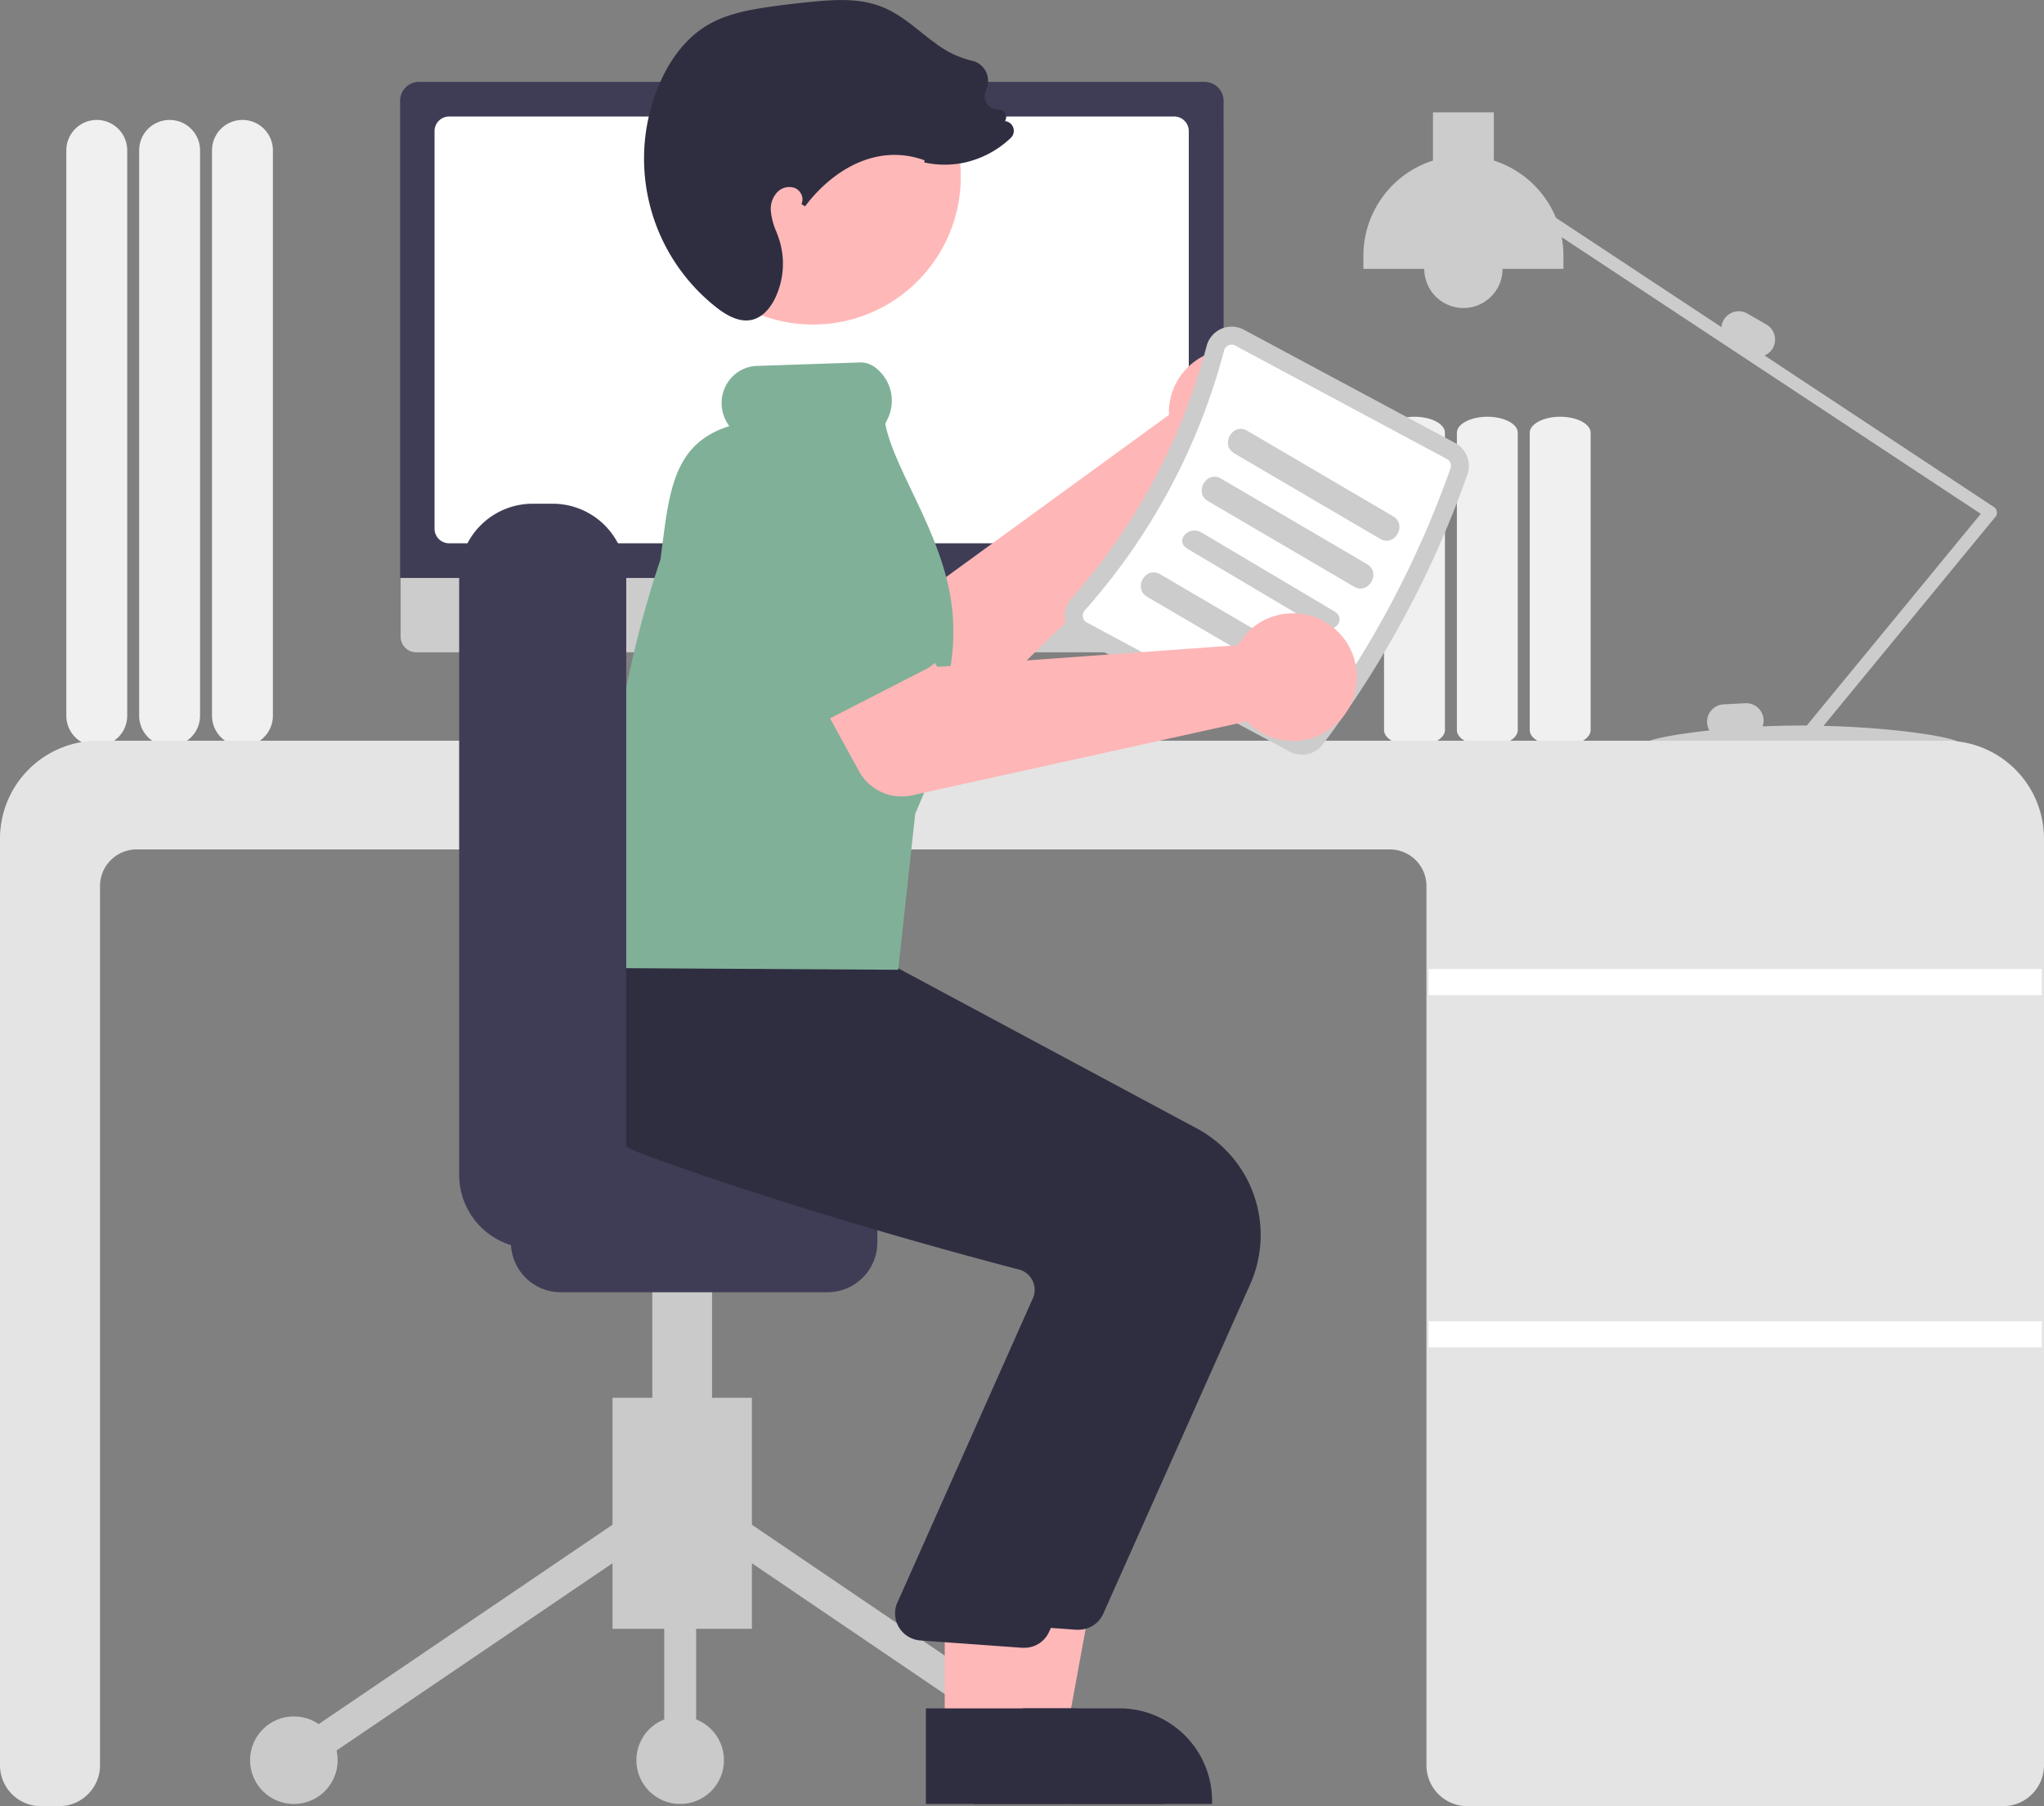 <?xml version="1.0" encoding="UTF-8"?> <svg xmlns="http://www.w3.org/2000/svg" viewBox="0 0 470 415.33"><rect x="0" y="0" width="470" height="415.33" fill="#808080" stroke="none"/> <defs> <style>.cls-1{fill:#f0f0f0;}.cls-2{fill:#ccc;}.cls-3{fill:#e4e4e4;}.cls-4{fill:#fff;}.cls-5{fill:#e6e6e6;}.cls-6{fill:#3f3d56;}.cls-7{fill:#ffb6b6;}.cls-8{fill:#80b198;}.cls-9{fill:#cacaca;}.cls-10{fill:#ffb8b8;}.cls-11{fill:#2f2e41;}</style> </defs> <g id="Слой_2" data-name="Слой 2"> <g id="Слой_1-2" data-name="Слой 1"> <path class="cls-1" d="M48.75,164.58v-130a7,7,0,0,1,14,0v130a7,7,0,0,1-14,0Z"></path> <path class="cls-1" d="M32,164.58v-130a7,7,0,0,1,14,0v130a7,7,0,0,1-14,0Z"></path> <path class="cls-1" d="M15.25,164.58v-130a7,7,0,0,1,14,0v130a7,7,0,0,1-14,0Z"></path> <path class="cls-1" d="M351.75,167.9V99.51c0-2,3.14-3.68,7-3.68s7,1.65,7,3.68V167.9c0,2-3.14,3.68-7,3.68S351.75,169.93,351.75,167.9Z"></path> <path class="cls-1" d="M335,167.9V99.51c0-2,3.14-3.68,7-3.68s7,1.65,7,3.68V167.9c0,2-3.14,3.68-7,3.68S335,169.93,335,167.9Z"></path> <path class="cls-1" d="M318.25,167.9V99.51c0-2,3.14-3.68,7-3.68s7,1.65,7,3.68V167.9c0,2-3.14,3.68-7,3.68S318.25,169.93,318.25,167.9Z"></path> <path class="cls-2" d="M459.16,117.61a1.49,1.49,0,0,0-.65-1L405.73,81.74a3.9,3.9,0,0,0,1.9-1.66h0a4,4,0,0,0-1.47-5.46l-4.33-2.5a4,4,0,0,0-6,3.1L357.77,50.08A23,23,0,0,0,343.5,36.92V25.83h-14V36.92a23,23,0,0,0-16,21.91v3h14a9,9,0,0,0,18,0h14v-3a23.78,23.78,0,0,0-.4-4.29l96.36,63.62-40,48.67h-.93c-3.19,0-6.29.08-9.24.21a3.9,3.9,0,0,0,.23-1.55,4,4,0,0,0-4.2-3.78l-5,.26a4,4,0,0,0-3.25,6c-8.83.94-14.55,2.23-14.55,2.89,0,1.08,15.36,0,34.59,0a1.51,1.51,0,0,0,1.91.92,1.63,1.63,0,0,0,.66-.47l.37-.45c19.17.06,34.47,1.08,34.47,0s-13.6-3.54-31.23-3.94l39.57-48.11A1.46,1.46,0,0,0,459.16,117.61Z"></path> <path class="cls-3" d="M460.61,415.33H337.39a9.41,9.41,0,0,1-9.39-9.39V203.72a8.41,8.41,0,0,0-8.39-8.39H31.39A8.41,8.41,0,0,0,23,203.72V405.94a9.41,9.41,0,0,1-9.39,9.39H9.39A9.41,9.41,0,0,1,0,405.94V192.83a22.52,22.52,0,0,1,22.5-22.5h425a22.53,22.53,0,0,1,22.5,22.5V405.94A9.41,9.41,0,0,1,460.61,415.33Z"></path> <rect class="cls-4" x="328.5" y="222.83" width="141" height="6"></rect> <rect class="cls-4" x="328.5" y="303.83" width="141" height="6"></rect> <path class="cls-5" d="M211.78,169.34l-4.05-1.7L205,147.32h-37l-3,20.23-3.63,1.82a.86.86,0,0,0,.39,1.63h49.77a.86.86,0,0,0,.86-.86A.87.87,0,0,0,211.78,169.34Z"></path> <path class="cls-2" d="M277.57,150H95.72a3.6,3.6,0,0,1-3.6-3.6V120.78H281.17v25.64A3.6,3.6,0,0,1,277.57,150Z"></path> <path class="cls-6" d="M281.36,132.9H92V23.17a4.34,4.34,0,0,1,4.34-4.34H277a4.36,4.36,0,0,1,4.35,4.34Z"></path> <path class="cls-4" d="M270,124.93H103.27a3.35,3.35,0,0,1-3.35-3.34V30.14a3.36,3.36,0,0,1,3.35-3.35H270a3.36,3.36,0,0,1,3.35,3.35v91.45A3.35,3.35,0,0,1,270,124.93Z"></path> <path class="cls-7" d="M268.88,93.1a13.74,13.74,0,0,0-.09,2.31l-56.08,40.8-15.4-6.82L184,151.29,210.08,166a11.17,11.17,0,0,0,13.31-1.74l56.43-55.12a14.68,14.68,0,1,0-10.61-17.84,13.74,13.74,0,0,0-.33,1.79Z"></path> <path class="cls-8" d="M210.9,137.7,194.55,165a6.31,6.31,0,0,1-8.64,2.16,6.46,6.46,0,0,1-.75-.54l-24.48-20.1a17.48,17.48,0,0,1,18.07-29.92l29.17,12.1a6.29,6.29,0,0,1,3.4,8.22,5.87,5.87,0,0,1-.42.83Z"></path> <rect class="cls-9" x="140.84" y="321.42" width="32.05" height="53.12"></rect> <rect class="cls-9" x="204.03" y="332.17" width="7.33" height="92.96" transform="translate(-222.26 337.9) rotate(-55.84)"></rect> <rect class="cls-9" x="59.55" y="374.99" width="92.96" height="7.33" transform="translate(-194.32 124.87) rotate(-34.16)"></rect> <circle class="cls-9" cx="246.15" cy="404.76" r="10.07"></circle> <circle class="cls-9" cx="156.4" cy="404.76" r="10.07"></circle> <circle class="cls-9" cx="67.57" cy="404.76" r="10.07"></circle> <rect class="cls-9" x="152.74" y="352.56" width="7.33" height="52.2"></rect> <rect class="cls-9" x="149.99" y="274.72" width="13.74" height="70.52"></rect> <path class="cls-6" d="M117.48,285.71V269.22a11.47,11.47,0,0,1,11.45-11.45h61.36a11.47,11.47,0,0,1,11.45,11.45v16.49a11.46,11.46,0,0,1-11.45,11.44H128.93A11.46,11.46,0,0,1,117.48,285.71Z"></path> <polygon class="cls-10" points="228.3 398.38 245.27 398.38 253.34 354.37 228.3 354.37 228.3 398.38"></polygon> <path class="cls-11" d="M224,414.83h54.71v-.69a21.3,21.3,0,0,0-21.3-21.3H224Z"></path> <path class="cls-11" d="M253.68,371.09l33.83-75.86a27.8,27.8,0,0,0-12.2-35.69l-73.38-39.35-33.48-2.84-30.89-2.81-.22.38c-.29.48-6.93,12-2.44,24.52,3.41,9.54,12.26,17,26.32,22.15,32.83,12,70.75,22.32,85.52,26.19a4.79,4.79,0,0,1,3.07,2.43,4.9,4.9,0,0,1,.27,3.88L218.65,364.7a6.22,6.22,0,0,0,3.7,8,6.49,6.49,0,0,0,1.57.35l23.48,1.71.6,0A6.22,6.22,0,0,0,253.68,371.09Z"></path> <polygon class="cls-10" points="217.23 398.38 234.2 398.38 242.27 354.37 217.23 354.37 217.23 398.38"></polygon> <path class="cls-11" d="M212.9,414.83h54.72v-.69a21.3,21.3,0,0,0-21.3-21.3H212.9Z"></path> <path class="cls-11" d="M241.23,375.24l33.83-75.86a27.81,27.81,0,0,0-12.21-35.69l-73.38-39.34L156,221.5l-24.19-2.1v-.33c-.28.48-6.93,12-2.44,24.53,3.41,9.54,5.35,17,19.41,22.15,32.82,12,70.74,22.32,85.52,26.18a4.78,4.78,0,0,1,3.06,2.44,4.84,4.84,0,0,1,.27,3.87l-31.43,70.61a6.23,6.23,0,0,0,3.71,8,6,6,0,0,0,1.56.36L235,378.91l.59,0A6.22,6.22,0,0,0,241.23,375.24Z"></path> <circle class="cls-10" cx="186.93" cy="40.63" r="34"></circle> <path class="cls-2" d="M304.12,171.24a232,232,0,0,0,33.32-62.19,6,6,0,0,0-2.81-7.17L286,75.81a5.92,5.92,0,0,0-5.16-.21,6,6,0,0,0-3.4,4,141.68,141.68,0,0,1-31.07,58,6,6,0,0,0-1.44,5,5.89,5.89,0,0,0,3,4.17l48.65,26.07A6,6,0,0,0,304.12,171.24Z"></path> <path class="cls-4" d="M300.8,168.74a1.8,1.8,0,0,1-2.25.47L249.9,143.14a1.75,1.75,0,0,1-.9-1.24,1.85,1.85,0,0,1,.45-1.56,145.67,145.67,0,0,0,32-59.69,1.86,1.86,0,0,1,1.05-1.24,1.74,1.74,0,0,1,1.54.06l48.64,26.07a1.78,1.78,0,0,1,.86,2.13A227.68,227.68,0,0,1,300.8,168.74Z"></path> <path class="cls-2" d="M283.78,104.24l33.55,19.66c3.34,2,6.36-3.22,3-5.18L286.81,99.06c-3.34-2-6.37,3.23-3,5.18Z"></path> <path class="cls-2" d="M277.78,115.24l33.55,19.66c3.34,2,6.36-3.22,3-5.18l-33.55-19.66c-3.34-2-6.37,3.23-3,5.18Z"></path> <path class="cls-2" d="M273.06,126.2l30.52,18.11c3,1.8,6.28-1.92,3.25-3.72l-30.52-18.12C273.28,120.67,270,124.4,273.06,126.2Z"></path> <path class="cls-2" d="M263.78,137.24l33.55,19.66c3.34,2,6.36-3.22,3-5.18l-33.55-19.66c-3.34-2-6.37,3.23-3,5.18Z"></path> <path class="cls-8" d="M206.53,223l-67.27-.4,0-.48c-1.28-33.76,2.84-64.33,12.61-93.48l.44-3.4c1.67-13,3-23.39,15.39-27.25a8.83,8.83,0,0,1-1.75-4.73,8.61,8.61,0,0,1,2.14-6.3,8.31,8.31,0,0,1,5.76-2.81l23.94-.81a5.57,5.57,0,0,1,3.48,1.18A9.56,9.56,0,0,1,204,96.54c-.28.56-.39.82-.43.93.85,4.46,3.38,9.76,6.05,15.37,3.83,8,8.16,17.12,9.28,26.85a49.28,49.28,0,0,1-.74,15.75,30.76,30.76,0,0,0-.34,8.46c.22,4.18.42,8.13-1.94,11.94-.6,1-1.29,2.14-2.1,3.37l-3.33,7.94Z"></path> <path class="cls-6" d="M105.58,270.18V132.72a16.91,16.91,0,0,1,16.89-16.89h4.68A16.91,16.91,0,0,1,144,132.72V270.18a16.92,16.92,0,0,1-16.89,16.9h-4.68A16.92,16.92,0,0,1,105.58,270.18Z"></path> <path class="cls-7" d="M286,146.44a16.59,16.59,0,0,0-1.3,1.92l-69.15,5L206,139.49l-22.88,11.57,14.4,26.27a11.16,11.16,0,0,0,12.22,5.55l77-17a14.68,14.68,0,1,0,.4-20.75A17.44,17.44,0,0,0,286,146.44Z"></path> <path class="cls-8" d="M213.2,153.72l-28.27,14.51a6.29,6.29,0,0,1-8.47-2.72,5.7,5.7,0,0,1-.36-.85l-10.19-30a17.47,17.47,0,0,1,7.61-23.43c-12.53,6.43,13.57-11.84,23.53,7.57l18.39,25.67a6.3,6.3,0,0,1-1.45,8.78,6.4,6.4,0,0,1-.79.48Z"></path> <path class="cls-11" d="M171.58,73.69c-2.05,0-4.31-1-6.85-3a43.51,43.51,0,0,1-13.27-51c1.85-4.42,5.31-10.43,11.29-13.95,4.3-2.53,9.35-3.44,13.75-4.1,3.8-.57,7.66-1,11.45-1.35,4.53-.39,9.77-.65,14.55,1.17,3.5,1.33,6.48,3.67,9.36,6,1,.79,2,1.61,3.08,2.36a22.68,22.68,0,0,0,8.53,4.15,4.65,4.65,0,0,1,3.12,2.29,4.72,4.72,0,0,1,.34,3.92c-.45,1.26-.86,2.4,0,3.63a3.24,3.24,0,0,0,2.71,1.38,1.7,1.7,0,0,1,1.6,2.33l-.13.34a2.18,2.18,0,0,1,1.7,1.1,2.23,2.23,0,0,1-.41,2.77,22.42,22.42,0,0,1-10.92,5.72,21.91,21.91,0,0,1-8.5,0l-.45-.09.06-.5C201.2,32.73,191,39.6,185.12,47.45l-.84-.53a2.46,2.46,0,0,0,.11-1.9,3,3,0,0,0-1.46-1.72,3.79,3.79,0,0,0-4.14.83,5.61,5.61,0,0,0-1.55,4.28,15.46,15.46,0,0,0,1.25,4.81c.28.73.56,1.48.79,2.24a18.31,18.31,0,0,1-1,13c-.88,1.86-2.48,4.23-5.07,5A5.84,5.84,0,0,1,171.58,73.69Z"></path> </g> </g> </svg> 